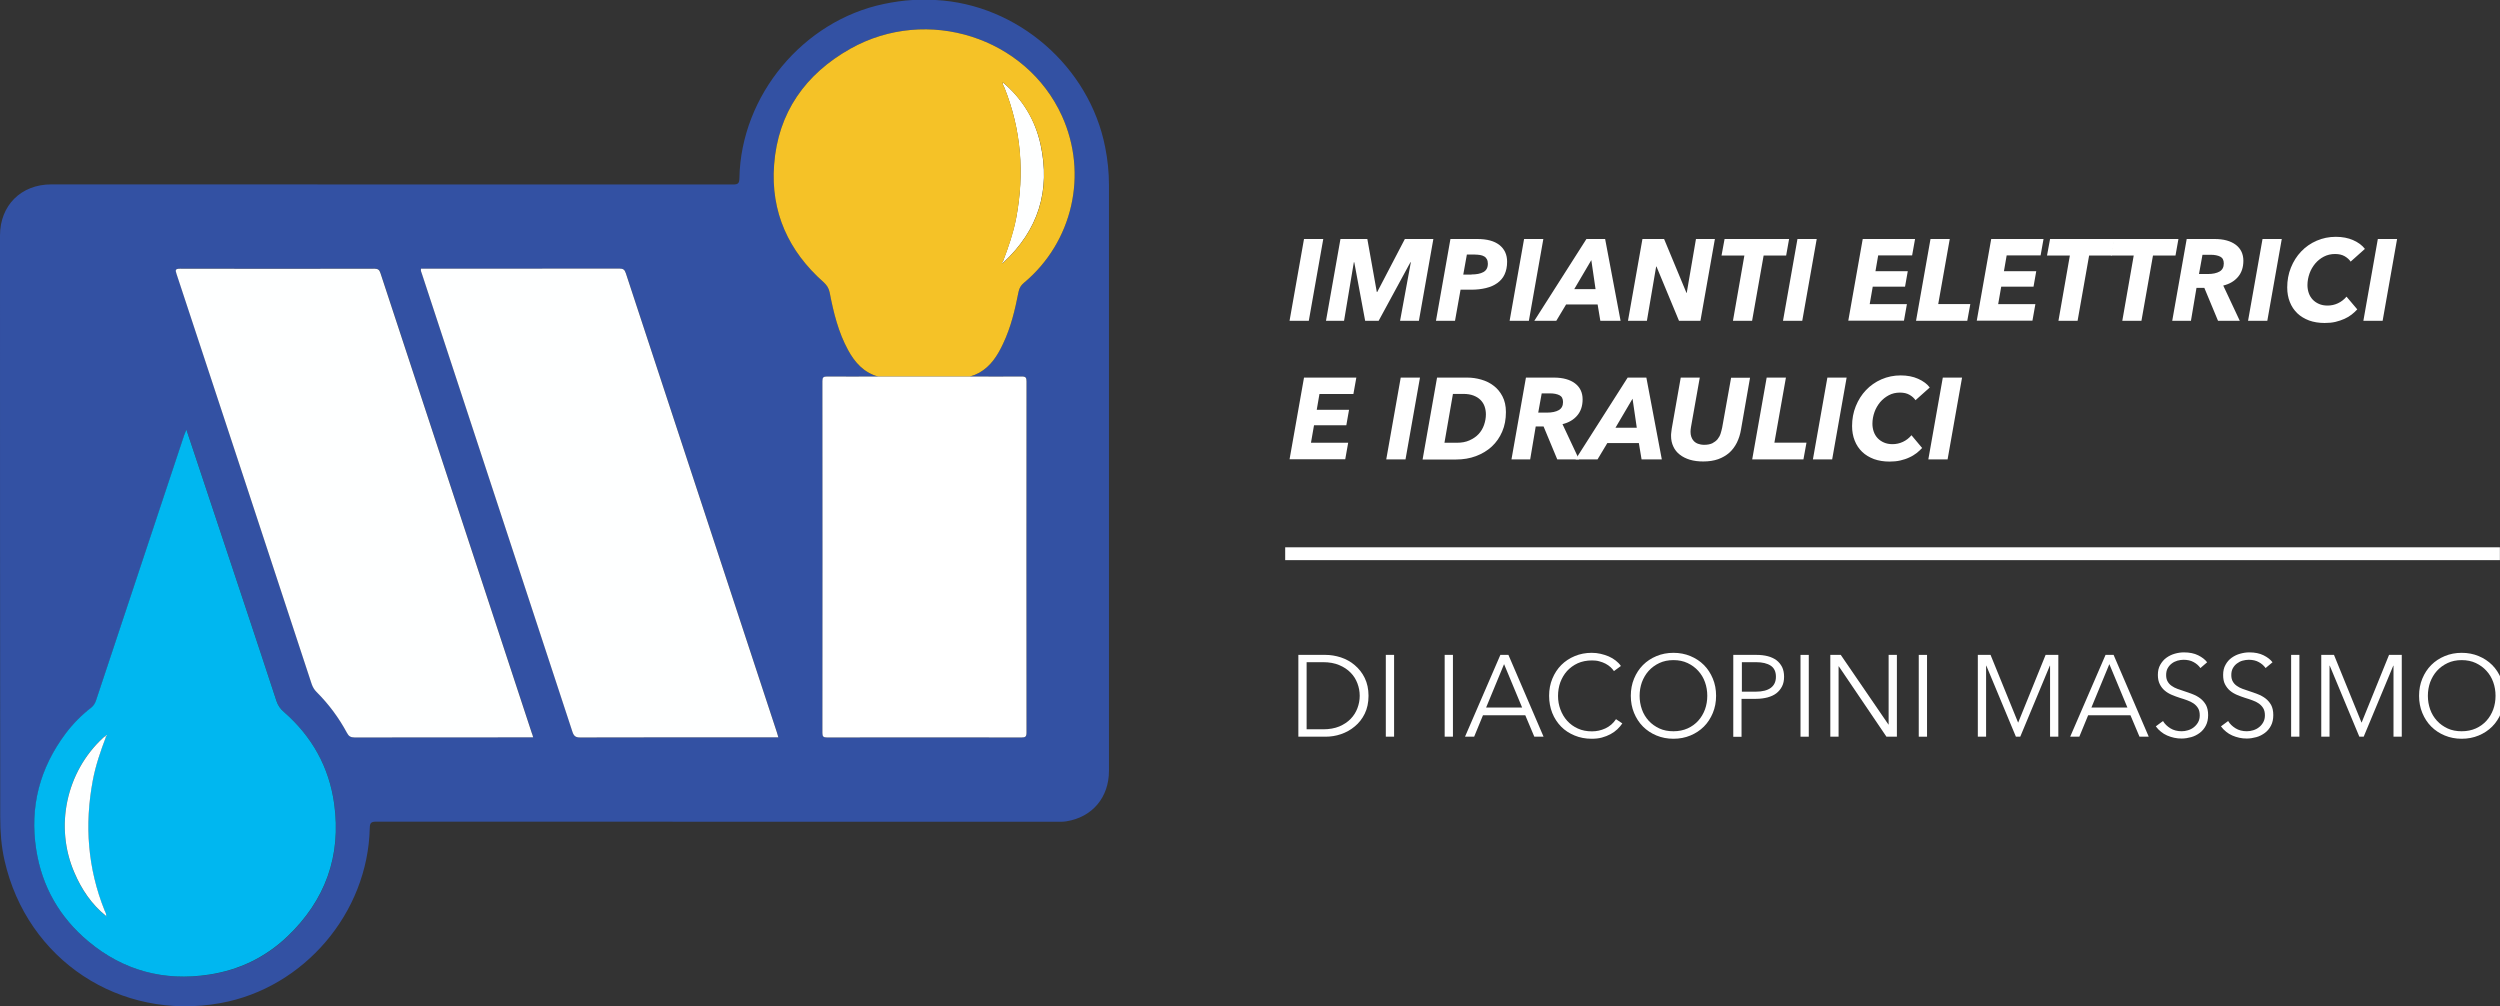<?xml version="1.0" encoding="UTF-8"?>
<!-- Generator: Adobe Illustrator 28.2.0, SVG Export Plug-In . SVG Version: 6.00 Build 0)  -->
<svg xmlns="http://www.w3.org/2000/svg" xmlns:xlink="http://www.w3.org/1999/xlink" version="1.1" id="Layer_1" x="0px" y="0px" viewBox="0 0 229.81 92.5" style="enable-background:new 0 0 229.81 92.5;" xml:space="preserve">
<rect x="0" y="0" width="229.81" height="92.5" fill="#333333" stroke="none"/>
<style type="text/css">
	.st0{fill:#FFFFFF;}
	.st1{fill:#3351A3;}
	.st2{fill:#00B7F0;}
	.st3{fill:#FEFFFF;}
	.st4{fill:#F5C227;}
</style>
<g id="Logotipo">
	<g id="Text">
		<g>
			<path class="st0" d="M118.54,29.49l1.33-7.52h1.77l-1.33,7.52H118.54z"></path>
			<path class="st0" d="M128.7,29.49l0.99-5.38h-0.04l-2.92,5.38h-1.24l-1-5.38h-0.04l-0.9,5.38h-1.66l1.33-7.52h2.47l0.87,4.87     h0.04l2.54-4.87h2.62l-1.33,7.52H128.7z"></path>
			<path class="st0" d="M135.8,21.97c0.88,0,1.56,0.18,2.03,0.55s0.71,0.88,0.71,1.54c0,0.45-0.08,0.83-0.23,1.16     s-0.38,0.59-0.67,0.8s-0.64,0.36-1.05,0.46s-0.86,0.15-1.36,0.15h-0.97l-0.51,2.86H132l1.33-7.52H135.8z M135.26,25.23     c0.46,0,0.83-0.07,1.1-0.22s0.41-0.4,0.41-0.77c0-0.16-0.03-0.3-0.09-0.41s-0.14-0.2-0.25-0.26c-0.11-0.06-0.23-0.11-0.38-0.13     c-0.15-0.02-0.31-0.04-0.49-0.04h-0.72l-0.33,1.84H135.26z"></path>
			<path class="st0" d="M138.77,29.49l1.33-7.52h1.77l-1.33,7.52H138.77z"></path>
			<path class="st0" d="M147.11,29.49l-0.25-1.5h-2.9l-0.9,1.5h-2.02l4.79-7.52h1.72l1.42,7.52H147.11z M146.28,23.91l-1.57,2.67     h1.96L146.28,23.91z"></path>
			<path class="st0" d="M154.34,29.49l-2.07-4.99h-0.03l-0.85,4.99h-1.74l1.33-7.52h1.99l2.06,4.96h0.02l0.85-4.96h1.74l-1.33,7.52     H154.34z"></path>
			<path class="st0" d="M162.12,23.49l-1.06,6h-1.76l1.05-6h-2.1l0.28-1.52h5.93l-0.27,1.52H162.12z"></path>
			<path class="st0" d="M163.9,29.49l1.33-7.52H167l-1.33,7.52H163.9z"></path>
			<path class="st0" d="M169.9,29.49l1.33-7.52h4.81l-0.27,1.51h-3.12l-0.25,1.45h2.97l-0.25,1.42h-2.97l-0.28,1.61h3.42l-0.27,1.52     H169.9z"></path>
			<path class="st0" d="M176.13,29.49l1.33-7.52h1.77l-1.06,5.98h2.95l-0.28,1.54H176.13z"></path>
			<path class="st0" d="M181.71,29.49l1.33-7.52h4.81l-0.27,1.51h-3.12l-0.25,1.45h2.97l-0.25,1.42h-2.97l-0.28,1.61h3.42     l-0.27,1.52H181.71z"></path>
			<path class="st0" d="M192.04,23.49l-1.06,6h-1.76l1.05-6h-2.1l0.28-1.52h5.93l-0.27,1.52H192.04z"></path>
			<path class="st0" d="M197.91,23.49l-1.06,6h-1.76l1.05-6h-2.1l0.28-1.52h5.93l-0.27,1.52H197.91z"></path>
			<path class="st0" d="M205.89,29.49h-2l-1.26-3.03h-0.72l-0.51,3.03h-1.72l1.33-7.52h2.57c0.83,0,1.47,0.18,1.94,0.53     c0.46,0.35,0.7,0.84,0.7,1.47c0,0.61-0.17,1.11-0.5,1.49c-0.33,0.39-0.78,0.65-1.35,0.79L205.89,29.49z M202.93,25.19     c0.47,0,0.84-0.08,1.1-0.23s0.39-0.4,0.39-0.74c0-0.31-0.11-0.52-0.33-0.63c-0.22-0.11-0.51-0.17-0.88-0.17h-0.75l-0.32,1.77     H202.93z"></path>
			<path class="st0" d="M206.65,29.49l1.33-7.52h1.77l-1.33,7.52H206.65z"></path>
			<path class="st0" d="M216.69,28.44c-0.15,0.16-0.32,0.32-0.51,0.47s-0.42,0.29-0.67,0.4s-0.53,0.21-0.83,0.28     c-0.3,0.07-0.63,0.1-0.99,0.1c-0.53,0-1.01-0.08-1.43-0.23c-0.42-0.16-0.79-0.38-1.08-0.66c-0.3-0.29-0.53-0.63-0.69-1.04     c-0.16-0.4-0.24-0.85-0.24-1.34c0-0.64,0.11-1.25,0.34-1.82s0.54-1.06,0.94-1.48c0.4-0.42,0.87-0.75,1.42-0.99     s1.14-0.36,1.77-0.36c0.59,0,1.13,0.1,1.6,0.31c0.47,0.21,0.83,0.48,1.07,0.8l-1.31,1.17c-0.12-0.18-0.3-0.35-0.54-0.49     c-0.24-0.14-0.53-0.21-0.89-0.21c-0.38,0-0.72,0.08-1.03,0.24c-0.31,0.16-0.57,0.37-0.8,0.64c-0.22,0.27-0.4,0.57-0.52,0.91     s-0.19,0.7-0.19,1.07c0,0.25,0.04,0.5,0.12,0.73s0.2,0.43,0.36,0.6c0.16,0.17,0.35,0.3,0.58,0.4c0.23,0.1,0.49,0.15,0.79,0.15     c0.33,0,0.65-0.07,0.95-0.21c0.3-0.14,0.56-0.34,0.79-0.61L216.69,28.44z"></path>
			<path class="st0" d="M217.25,29.49l1.33-7.52h1.77l-1.33,7.52H217.25z"></path>
			<path class="st0" d="M118.54,42.23l1.33-7.52h4.81l-0.27,1.51h-3.12l-0.25,1.45h2.97l-0.25,1.42h-2.97l-0.28,1.61h3.42     l-0.27,1.52H118.54z"></path>
			<path class="st0" d="M127.43,42.23l1.33-7.52h1.77l-1.33,7.52H127.43z"></path>
			<path class="st0" d="M132.1,34.71h2.78c0.42,0,0.85,0.06,1.27,0.18c0.42,0.12,0.8,0.3,1.14,0.56c0.34,0.25,0.61,0.58,0.82,0.98     c0.21,0.4,0.32,0.88,0.32,1.45c0,0.66-0.11,1.26-0.34,1.79c-0.23,0.54-0.55,1-0.96,1.38c-0.41,0.38-0.9,0.67-1.46,0.88     c-0.56,0.21-1.17,0.31-1.83,0.31h-3.07L132.1,34.71z M132.78,40.7h1.14c0.44,0,0.83-0.07,1.16-0.22s0.62-0.34,0.84-0.58     s0.39-0.52,0.5-0.84s0.17-0.64,0.17-0.97c0-0.25-0.04-0.5-0.12-0.73c-0.08-0.23-0.21-0.43-0.38-0.6s-0.38-0.3-0.64-0.4     c-0.26-0.1-0.57-0.15-0.92-0.15h-0.97L132.78,40.7z"></path>
			<path class="st0" d="M145.15,42.23h-2l-1.26-3.03h-0.72l-0.51,3.03h-1.72l1.33-7.52h2.57c0.83,0,1.47,0.18,1.94,0.53     c0.46,0.35,0.7,0.84,0.7,1.47c0,0.61-0.17,1.11-0.5,1.49c-0.33,0.39-0.78,0.65-1.35,0.79L145.15,42.23z M142.19,37.93     c0.47,0,0.84-0.08,1.1-0.23c0.26-0.15,0.39-0.4,0.39-0.74c0-0.31-0.11-0.52-0.33-0.63c-0.22-0.11-0.51-0.17-0.88-0.17h-0.75     l-0.32,1.77H142.19z"></path>
			<path class="st0" d="M150.9,42.23l-0.25-1.5h-2.9l-0.9,1.5h-2.02l4.79-7.52h1.72l1.42,7.52H150.9z M150.07,36.65l-1.57,2.67h1.96     L150.07,36.65z"></path>
			<path class="st0" d="M159.66,40.69c-0.18,0.36-0.41,0.67-0.7,0.93c-0.29,0.25-0.63,0.45-1.02,0.59c-0.4,0.14-0.85,0.21-1.37,0.21     c-0.45,0-0.86-0.05-1.23-0.16c-0.36-0.11-0.68-0.27-0.93-0.47c-0.26-0.2-0.46-0.45-0.59-0.74c-0.14-0.29-0.21-0.62-0.21-0.98     c0-0.1,0-0.21,0.02-0.32s0.02-0.22,0.04-0.33l0.83-4.71h1.75l-0.81,4.56c-0.01,0.07-0.02,0.15-0.03,0.22     c0,0.08-0.01,0.15-0.01,0.21c0,0.16,0.02,0.3,0.07,0.45s0.12,0.27,0.22,0.38c0.1,0.11,0.23,0.2,0.39,0.26     c0.16,0.06,0.36,0.1,0.58,0.1c0.3,0,0.54-0.05,0.74-0.14c0.19-0.1,0.35-0.22,0.48-0.37c0.12-0.15,0.22-0.32,0.28-0.51     s0.11-0.38,0.15-0.57l0.82-4.58h1.74l-0.83,4.76C159.97,39.92,159.84,40.32,159.66,40.69z"></path>
			<path class="st0" d="M161.07,42.23l1.33-7.52h1.77l-1.06,5.98h2.95l-0.28,1.54H161.07z"></path>
			<path class="st0" d="M166.65,42.23l1.33-7.52h1.77l-1.33,7.52H166.65z"></path>
			<path class="st0" d="M176.69,41.18c-0.15,0.16-0.32,0.32-0.51,0.47c-0.2,0.15-0.42,0.29-0.67,0.4c-0.25,0.12-0.53,0.21-0.83,0.28     c-0.3,0.07-0.63,0.1-0.99,0.1c-0.53,0-1.01-0.08-1.43-0.23c-0.42-0.16-0.79-0.38-1.08-0.66c-0.3-0.29-0.53-0.63-0.69-1.04     c-0.16-0.4-0.24-0.85-0.24-1.34c0-0.64,0.11-1.25,0.34-1.82s0.54-1.06,0.94-1.48c0.4-0.42,0.87-0.75,1.42-0.99     s1.14-0.36,1.77-0.36c0.59,0,1.13,0.1,1.6,0.31c0.47,0.21,0.83,0.48,1.07,0.8l-1.31,1.17c-0.12-0.18-0.3-0.35-0.54-0.49     s-0.53-0.21-0.89-0.21c-0.38,0-0.72,0.08-1.02,0.24s-0.57,0.37-0.8,0.64c-0.22,0.27-0.4,0.57-0.52,0.91     c-0.12,0.34-0.19,0.7-0.19,1.07c0,0.25,0.04,0.5,0.12,0.73c0.08,0.23,0.2,0.43,0.36,0.6c0.16,0.17,0.35,0.3,0.58,0.4     c0.23,0.1,0.49,0.15,0.79,0.15c0.33,0,0.65-0.07,0.95-0.21c0.3-0.14,0.56-0.34,0.79-0.61L176.69,41.18z"></path>
			<path class="st0" d="M177.26,42.23l1.33-7.52h1.77l-1.33,7.52H177.26z"></path>
			<path class="st0" d="M119.35,60.2h2.5c0.47,0,0.94,0.08,1.41,0.23c0.47,0.16,0.9,0.39,1.27,0.71c0.38,0.32,0.69,0.71,0.92,1.18     s0.35,1.02,0.35,1.64c0,0.63-0.12,1.18-0.35,1.65c-0.23,0.47-0.54,0.86-0.92,1.17c-0.38,0.32-0.8,0.55-1.27,0.71     c-0.47,0.16-0.94,0.23-1.41,0.23h-2.5V60.2z M120.11,67.04h1.52c0.57,0,1.06-0.09,1.48-0.26c0.42-0.18,0.77-0.41,1.05-0.7     c0.28-0.29,0.48-0.61,0.62-0.98c0.14-0.37,0.21-0.75,0.21-1.14c0-0.39-0.07-0.77-0.21-1.14c-0.14-0.37-0.34-0.7-0.62-0.98     c-0.28-0.29-0.62-0.52-1.05-0.7c-0.42-0.18-0.92-0.27-1.48-0.27h-1.52V67.04z"></path>
			<path class="st0" d="M128.15,67.72h-0.76V60.2h0.76V67.72z"></path>
			<path class="st0" d="M133.56,67.72h-0.76V60.2h0.76V67.72z"></path>
			<path class="st0" d="M135.51,67.72h-0.84l3.25-7.52h0.74l3.23,7.52h-0.85l-0.83-1.97h-3.89L135.51,67.72z M136.61,65.04h3.31     l-1.66-3.99L136.61,65.04z"></path>
			<path class="st0" d="M149.13,66.5c-0.13,0.19-0.28,0.37-0.46,0.54s-0.39,0.32-0.63,0.45c-0.24,0.13-0.5,0.23-0.79,0.31     c-0.29,0.08-0.6,0.11-0.94,0.11c-0.57,0-1.09-0.1-1.57-0.3c-0.48-0.2-0.9-0.47-1.24-0.82s-0.62-0.77-0.81-1.25     s-0.29-1.01-0.29-1.58c0-0.57,0.1-1.1,0.3-1.58c0.2-0.48,0.47-0.9,0.82-1.25c0.35-0.35,0.76-0.62,1.24-0.82     c0.48-0.2,1-0.3,1.56-0.3c0.28,0,0.55,0.03,0.81,0.09s0.51,0.14,0.75,0.24c0.23,0.1,0.45,0.23,0.64,0.38s0.35,0.31,0.48,0.5     l-0.64,0.47c-0.08-0.12-0.18-0.24-0.31-0.36s-0.29-0.23-0.46-0.32c-0.18-0.09-0.37-0.17-0.58-0.22     c-0.21-0.06-0.43-0.08-0.67-0.08c-0.49,0-0.93,0.09-1.31,0.26c-0.39,0.18-0.71,0.42-0.98,0.71c-0.27,0.3-0.47,0.65-0.62,1.04     c-0.14,0.4-0.21,0.81-0.21,1.25c0,0.44,0.07,0.85,0.22,1.25c0.15,0.4,0.35,0.74,0.62,1.04c0.27,0.3,0.6,0.54,0.98,0.71     c0.39,0.18,0.82,0.26,1.3,0.26c0.43,0,0.84-0.09,1.23-0.27c0.39-0.18,0.72-0.46,0.98-0.85L149.13,66.5z"></path>
			<path class="st0" d="M157.75,63.96c0,0.57-0.1,1.1-0.3,1.58s-0.47,0.9-0.82,1.25c-0.35,0.35-0.76,0.62-1.24,0.82     c-0.48,0.2-1,0.3-1.56,0.3c-0.56,0-1.08-0.1-1.56-0.3c-0.48-0.2-0.89-0.47-1.24-0.82s-0.62-0.77-0.82-1.25     c-0.2-0.48-0.3-1.01-0.3-1.58c0-0.57,0.1-1.1,0.3-1.58c0.2-0.48,0.47-0.9,0.82-1.25c0.35-0.35,0.76-0.62,1.24-0.82     c0.48-0.2,1-0.3,1.56-0.3c0.56,0,1.08,0.1,1.56,0.3s0.89,0.47,1.24,0.82c0.35,0.35,0.62,0.77,0.82,1.25     S157.75,63.38,157.75,63.96z M156.94,63.96c0-0.44-0.07-0.86-0.21-1.25c-0.14-0.4-0.35-0.74-0.62-1.04     c-0.27-0.3-0.6-0.54-0.98-0.72s-0.82-0.27-1.3-0.27s-0.92,0.09-1.3,0.27s-0.71,0.42-0.98,0.72c-0.27,0.3-0.47,0.65-0.62,1.04     c-0.14,0.4-0.21,0.81-0.21,1.25c0,0.44,0.07,0.85,0.21,1.25c0.14,0.4,0.35,0.74,0.62,1.04c0.27,0.3,0.6,0.53,0.98,0.71     s0.82,0.26,1.3,0.26s0.92-0.09,1.3-0.26s0.71-0.41,0.98-0.71c0.27-0.3,0.47-0.64,0.62-1.04     C156.87,64.82,156.94,64.4,156.94,63.96z"></path>
			<path class="st0" d="M159.34,60.2h2.12c0.38,0,0.73,0.04,1.04,0.12c0.31,0.08,0.58,0.21,0.8,0.37c0.22,0.17,0.39,0.38,0.52,0.63     c0.12,0.25,0.18,0.55,0.18,0.89s-0.06,0.64-0.19,0.89s-0.3,0.46-0.52,0.63c-0.22,0.17-0.49,0.29-0.81,0.38     c-0.31,0.08-0.66,0.13-1.05,0.13h-1.34v3.49h-0.76V60.2z M160.11,63.58h1.3c0.6,0,1.06-0.12,1.37-0.35s0.47-0.57,0.47-1.02     c0-0.47-0.16-0.81-0.48-1.02s-0.77-0.32-1.35-0.32h-1.3V63.58z"></path>
			<path class="st0" d="M166.27,67.72h-0.76V60.2h0.76V67.72z"></path>
			<path class="st0" d="M173.59,66.6h0.02v-6.4h0.76v7.52h-0.96l-4.38-6.47h-0.02v6.47h-0.76V60.2h0.96L173.59,66.6z"></path>
			<path class="st0" d="M177.14,67.72h-0.76V60.2h0.76V67.72z"></path>
			<path class="st0" d="M185.51,66.42h0.01l2.52-6.22h1.17v7.52h-0.76v-6.53h-0.02l-2.72,6.53h-0.4l-2.72-6.53h-0.02v6.53h-0.76     V60.2h1.17L185.51,66.42z"></path>
			<path class="st0" d="M191.14,67.72h-0.84l3.25-7.52h0.74l3.23,7.52h-0.85l-0.83-1.97h-3.89L191.14,67.72z M192.25,65.04h3.31     l-1.66-3.99L192.25,65.04z"></path>
			<path class="st0" d="M202.27,61.41c-0.16-0.23-0.37-0.41-0.63-0.55c-0.25-0.14-0.56-0.21-0.92-0.21c-0.18,0-0.37,0.03-0.56,0.08     c-0.19,0.06-0.37,0.14-0.52,0.26c-0.16,0.12-0.28,0.26-0.38,0.44c-0.1,0.18-0.14,0.39-0.14,0.63c0,0.24,0.05,0.44,0.14,0.59     c0.09,0.16,0.21,0.29,0.37,0.4c0.15,0.11,0.33,0.2,0.52,0.27c0.19,0.07,0.4,0.14,0.61,0.21c0.26,0.08,0.52,0.18,0.79,0.28     c0.26,0.1,0.5,0.23,0.71,0.39c0.21,0.16,0.38,0.36,0.52,0.6c0.13,0.25,0.2,0.55,0.2,0.93s-0.07,0.7-0.21,0.97     s-0.33,0.5-0.56,0.67s-0.49,0.31-0.78,0.39c-0.29,0.08-0.59,0.13-0.89,0.13c-0.23,0-0.45-0.02-0.68-0.07s-0.44-0.12-0.65-0.21     s-0.4-0.21-0.57-0.35c-0.18-0.14-0.33-0.3-0.47-0.49l0.66-0.49c0.16,0.27,0.39,0.49,0.68,0.67c0.29,0.18,0.64,0.27,1.04,0.27     c0.19,0,0.39-0.03,0.58-0.09c0.2-0.06,0.38-0.15,0.54-0.28s0.29-0.28,0.39-0.46s0.15-0.39,0.15-0.63c0-0.26-0.05-0.48-0.15-0.65     c-0.1-0.17-0.24-0.32-0.41-0.44c-0.17-0.12-0.37-0.21-0.58-0.29c-0.22-0.08-0.45-0.16-0.69-0.23c-0.25-0.08-0.49-0.17-0.73-0.27     c-0.24-0.1-0.46-0.23-0.65-0.39c-0.19-0.16-0.35-0.36-0.46-0.59c-0.12-0.23-0.18-0.52-0.18-0.86c0-0.36,0.07-0.67,0.22-0.93     s0.33-0.48,0.57-0.65s0.49-0.29,0.77-0.37s0.56-0.12,0.84-0.12c0.51,0,0.95,0.09,1.31,0.27c0.36,0.18,0.63,0.39,0.82,0.64     L202.27,61.41z"></path>
			<path class="st0" d="M208.26,61.41c-0.16-0.23-0.37-0.41-0.63-0.55c-0.25-0.14-0.56-0.21-0.92-0.21c-0.18,0-0.37,0.03-0.56,0.08     s-0.36,0.14-0.52,0.26c-0.16,0.12-0.28,0.26-0.38,0.44c-0.1,0.18-0.14,0.39-0.14,0.63c0,0.24,0.05,0.44,0.14,0.59     c0.09,0.16,0.21,0.29,0.37,0.4c0.15,0.11,0.33,0.2,0.52,0.27c0.19,0.07,0.4,0.14,0.61,0.21c0.26,0.08,0.52,0.18,0.79,0.28     c0.26,0.1,0.5,0.23,0.71,0.39s0.38,0.36,0.52,0.6c0.13,0.25,0.2,0.55,0.2,0.93s-0.07,0.7-0.21,0.97     c-0.14,0.27-0.33,0.5-0.56,0.67s-0.49,0.31-0.78,0.39c-0.29,0.08-0.59,0.13-0.89,0.13c-0.23,0-0.45-0.02-0.68-0.07     s-0.44-0.12-0.65-0.21c-0.21-0.09-0.4-0.21-0.57-0.35c-0.18-0.14-0.33-0.3-0.47-0.49l0.66-0.49c0.16,0.27,0.39,0.49,0.68,0.67     c0.29,0.18,0.64,0.27,1.04,0.27c0.19,0,0.39-0.03,0.58-0.09c0.2-0.06,0.38-0.15,0.54-0.28c0.16-0.12,0.29-0.28,0.39-0.46     s0.15-0.39,0.15-0.63c0-0.26-0.05-0.48-0.15-0.65c-0.1-0.17-0.24-0.32-0.41-0.44c-0.17-0.12-0.36-0.21-0.58-0.29     s-0.45-0.16-0.69-0.23c-0.25-0.08-0.49-0.17-0.73-0.27c-0.24-0.1-0.46-0.23-0.65-0.39s-0.34-0.36-0.46-0.59     c-0.12-0.23-0.17-0.52-0.17-0.86c0-0.36,0.07-0.67,0.22-0.93c0.14-0.26,0.33-0.48,0.57-0.65s0.49-0.29,0.78-0.37     s0.56-0.12,0.84-0.12c0.51,0,0.95,0.09,1.31,0.27c0.36,0.18,0.63,0.39,0.82,0.64L208.26,61.41z"></path>
			<path class="st0" d="M211.37,67.72h-0.76V60.2h0.76V67.72z"></path>
			<path class="st0" d="M217.08,66.42h0.01l2.52-6.22h1.17v7.52h-0.76v-6.53H220l-2.72,6.53h-0.4l-2.72-6.53h-0.02v6.53h-0.76V60.2     h1.17L217.08,66.42z"></path>
			<path class="st0" d="M230.21,63.96c0,0.57-0.1,1.1-0.3,1.58c-0.2,0.48-0.47,0.9-0.82,1.25s-0.76,0.62-1.24,0.82     c-0.48,0.2-1,0.3-1.56,0.3c-0.56,0-1.08-0.1-1.56-0.3c-0.48-0.2-0.89-0.47-1.24-0.82s-0.62-0.77-0.82-1.25s-0.3-1.01-0.3-1.58     c0-0.57,0.1-1.1,0.3-1.58s0.47-0.9,0.82-1.25c0.35-0.35,0.76-0.62,1.24-0.82s1-0.3,1.56-0.3c0.56,0,1.08,0.1,1.56,0.3     c0.48,0.2,0.89,0.47,1.24,0.82c0.35,0.35,0.62,0.77,0.82,1.25C230.11,62.86,230.21,63.38,230.21,63.96z M229.4,63.96     c0-0.44-0.07-0.86-0.21-1.25c-0.14-0.4-0.35-0.74-0.62-1.04c-0.27-0.3-0.6-0.54-0.98-0.72s-0.82-0.27-1.3-0.27     s-0.92,0.09-1.3,0.27s-0.71,0.42-0.98,0.72c-0.27,0.3-0.47,0.65-0.62,1.04c-0.14,0.4-0.21,0.81-0.21,1.25     c0,0.44,0.07,0.85,0.21,1.25c0.14,0.4,0.35,0.74,0.62,1.04c0.27,0.3,0.6,0.53,0.98,0.71s0.82,0.26,1.3,0.26s0.92-0.09,1.3-0.26     s0.71-0.41,0.98-0.71c0.27-0.3,0.47-0.64,0.62-1.04C229.33,64.82,229.4,64.4,229.4,63.96z"></path>
		</g>
		<rect id="Divider" x="118.14" y="50.31" class="st0" width="111.66" height="1.18"></rect>
	</g>
	<g id="MI_Logo_1_">
		<g id="Background_Blu_1_">
			<path id="Background_Blu" class="st1" d="M83.9,0c0.7,0,1.39,0,2.09,0c7.53,0.38,14.15,6.12,15.6,13.52     c0.23,1.15,0.35,2.31,0.35,3.49c0,17.95,0,35.9,0,53.85c0,2.44-1.53,4.26-3.92,4.64c-0.29,0.05-0.6,0.04-0.9,0.04     c-20.85,0-41.7,0-62.54-0.01c-0.47,0-0.58,0.12-0.59,0.58c-0.17,7.82-6.06,14.72-13.73,16.1c-9.24,1.67-17.77-3.97-19.84-13.1     c-0.3-1.31-0.4-2.64-0.4-3.98C0,57.31,0,39.48,0,21.65c0-2.77,1.94-4.7,4.71-4.7c20.89,0,41.79,0,62.68,0.01     c0.48,0,0.57-0.13,0.58-0.59c0.14-7.59,5.86-14.47,13.3-16.01C82.14,0.18,83.01,0.05,83.9,0z M89.16,34.61     c1.24-0.34,2.05-1.19,2.66-2.26c0.14-0.25,0.27-0.5,0.39-0.76c0.71-1.52,1.1-3.13,1.42-4.77c0.07-0.35,0.22-0.6,0.49-0.82     c4.49-3.74,5.92-10.01,3.5-15.34C94.34,3.43,85.23,0.51,78.17,4.48c-4.14,2.33-6.65,5.87-7.01,10.66     c-0.33,4.33,1.32,7.94,4.57,10.82c0.3,0.26,0.47,0.54,0.54,0.94c0.36,1.83,0.79,3.63,1.69,5.28c0.62,1.14,1.44,2.06,2.75,2.43     c-1.56,0-3.12,0.02-4.68,0c-0.35,0-0.42,0.1-0.42,0.43c0.01,10.78,0.01,21.56,0,32.34c0,0.35,0.1,0.41,0.43,0.41     c5.96-0.01,11.92-0.01,17.88,0c0.33,0,0.45-0.06,0.45-0.43c-0.01-10.77-0.01-21.53,0-32.3c0-0.34-0.06-0.46-0.43-0.45     C92.34,34.63,90.75,34.61,89.16,34.61z M38.7,24.7c-0.05,0.19,0.04,0.32,0.09,0.46c4.62,14.05,9.24,28.09,13.85,42.14     c0.12,0.38,0.28,0.49,0.69,0.49c5.9-0.02,11.8-0.01,17.71-0.01c0.16,0,0.32,0,0.52,0c-0.06-0.18-0.1-0.33-0.14-0.47     c-4.63-14.06-9.26-28.13-13.88-42.19c-0.11-0.33-0.25-0.43-0.59-0.43c-5.95,0.01-11.89,0.01-17.84,0.01     C38.96,24.7,38.83,24.7,38.7,24.7z M49.01,67.78c-0.05-0.16-0.08-0.29-0.12-0.42c-4.64-14.09-9.28-28.18-13.91-42.27     c-0.1-0.31-0.24-0.4-0.56-0.4c-5.95,0.01-11.89,0.01-17.84,0c-0.46,0-0.46,0.11-0.34,0.49c4.15,12.56,8.28,25.13,12.42,37.69     c0.09,0.28,0.23,0.51,0.44,0.72c1.12,1.12,2.06,2.38,2.81,3.78c0.16,0.3,0.33,0.42,0.69,0.41c5.32-0.01,10.63-0.01,15.95-0.01     C48.69,67.78,48.84,67.78,49.01,67.78z M17.13,39.49c-0.09,0.25-0.15,0.38-0.19,0.52c-2.7,8.13-5.4,16.25-8.1,24.38     c-0.09,0.28-0.22,0.49-0.46,0.68c-0.88,0.68-1.67,1.47-2.33,2.36c-2.38,3.18-3.32,6.73-2.71,10.67c0.53,3.42,2.16,6.25,4.8,8.45     c3.22,2.67,6.94,3.67,11.08,3.05c2.76-0.42,5.19-1.58,7.2-3.5c3.49-3.32,4.97-7.41,4.31-12.2c-0.47-3.39-2.05-6.2-4.62-8.44     c-0.33-0.28-0.55-0.6-0.69-1.02c-0.91-2.79-1.84-5.57-2.76-8.36c-1.6-4.83-3.21-9.66-4.82-14.49     C17.62,40.91,17.39,40.26,17.13,39.49z"></path>
		</g>
		<g id="Goccia_1_">
			<path id="Goccia" class="st2" d="M17.13,39.49c0.26,0.77,0.48,1.43,0.7,2.09c1.61,4.83,3.21,9.66,4.82,14.49     c0.92,2.78,1.85,5.57,2.76,8.36c0.14,0.42,0.36,0.74,0.69,1.02c2.58,2.25,4.15,5.06,4.62,8.44c0.66,4.79-0.82,8.88-4.31,12.2     c-2.02,1.92-4.44,3.08-7.2,3.5c-4.14,0.63-7.87-0.37-11.08-3.05c-2.64-2.2-4.27-5.03-4.8-8.45c-0.61-3.94,0.33-7.49,2.71-10.67     c0.67-0.89,1.45-1.68,2.33-2.36c0.24-0.19,0.37-0.41,0.46-0.68c2.7-8.13,5.4-16.26,8.1-24.38     C16.98,39.87,17.04,39.74,17.13,39.49z M9.73,84.19c0.02,0.03,0.01,0.1,0.07,0.03c-0.02-0.01-0.04-0.03-0.06-0.04     c0.03-0.18-0.07-0.32-0.13-0.47c-1.56-3.88-1.86-7.87-1.09-11.97c0.26-1.39,0.73-2.72,1.22-4.03c0.06-0.04,0.08-0.08,0.03-0.14     c-0.03,0.03-0.06,0.06-0.09,0.1c-0.07,0.05-0.15,0.1-0.22,0.16C6.08,70.95,5,76,6.84,80.24C7.5,81.77,8.41,83.13,9.73,84.19z"></path>
			<g id="Riflesso_Goccia">
				<path class="st3" d="M9.75,67.71c-0.5,1.32-0.96,2.64-1.22,4.03c-0.77,4.09-0.47,8.09,1.09,11.97c0.06,0.15,0.17,0.29,0.13,0.47      l-0.01,0.01c-1.32-1.06-2.23-2.42-2.89-3.95C5,76,6.08,70.95,9.48,67.82c0.06-0.06,0.14-0.11,0.22-0.16      C9.71,67.67,9.73,67.69,9.75,67.71z"></path>
				<path class="st3" d="M9.74,84.17c0.02,0.01,0.04,0.03,0.06,0.04c-0.06,0.07-0.06,0-0.07-0.03L9.74,84.17z"></path>
				<path class="st3" d="M9.69,67.66c0.03-0.03,0.06-0.06,0.09-0.1c0.05,0.06,0.03,0.11-0.03,0.14C9.73,67.69,9.71,67.67,9.69,67.66      z"></path>
			</g>
		</g>
		<g id="Lampadina_1_">
			<g id="Riflesso_Lampadina">
				<path class="st3" d="M92.25,24.13c-0.04,0.03-0.06,0.12-0.12,0.07c-0.04-0.04-0.01-0.1,0.05-0.13      C92.2,24.08,92.23,24.1,92.25,24.13z"></path>
				<path class="st3" d="M92.2,7.57c-0.02,0-0.04,0-0.06,0c0-0.01,0-0.03,0-0.04C92.16,7.55,92.18,7.57,92.2,7.57L92.2,7.57z"></path>
				<path class="st3" d="M92.18,24.06c0.5-1.31,0.96-2.64,1.23-4.03c0.77-4.09,0.47-8.08-1.08-11.96c-0.06-0.16-0.2-0.31-0.13-0.5      L92.2,7.58c1.79,1.51,2.96,3.43,3.45,5.7c0.93,4.24-0.21,7.88-3.4,10.84C92.23,24.1,92.2,24.08,92.18,24.06z"></path>
			</g>
			<path id="Lampadina" class="st4" d="M80.71,34.61c-1.31-0.37-2.13-1.29-2.75-2.43c-0.9-1.65-1.34-3.46-1.69-5.28     c-0.08-0.4-0.25-0.67-0.54-0.94c-3.25-2.87-4.9-6.48-4.57-10.82c0.36-4.79,2.87-8.33,7.01-10.66c7.06-3.97,16.17-1.05,19.45,6.18     c2.42,5.33,0.99,11.6-3.5,15.34c-0.27,0.22-0.42,0.48-0.49,0.82c-0.32,1.63-0.7,3.25-1.42,4.77c-0.12,0.26-0.25,0.51-0.39,0.76     c-0.61,1.08-1.43,1.92-2.66,2.26C86.34,34.61,83.52,34.61,80.71,34.61z M92.2,7.58c-0.02-0.02-0.04-0.03-0.05-0.05     c0,0.01,0,0.03,0,0.04C92.16,7.57,92.18,7.57,92.2,7.58c-0.07,0.19,0.07,0.33,0.14,0.49c1.55,3.88,1.85,7.87,1.08,11.96     c-0.26,1.39-0.72,2.71-1.23,4.03c-0.06,0.03-0.09,0.1-0.05,0.13c0.06,0.05,0.08-0.04,0.12-0.07c3.19-2.97,4.33-6.6,3.4-10.84     C95.15,11.01,93.98,9.1,92.2,7.58z"></path>
		</g>
		<path id="I" class="st0" d="M80.71,34.61c2.82,0,5.63,0,8.45,0c1.59,0,3.18,0.02,4.77,0c0.37,0,0.43,0.11,0.43,0.45    c-0.01,10.77-0.01,21.53,0,32.3c0,0.37-0.12,0.43-0.45,0.43c-5.96-0.01-11.92-0.01-17.88,0c-0.33,0-0.43-0.07-0.43-0.41    c0.01-10.78,0.01-21.56,0-32.34c0-0.33,0.07-0.43,0.42-0.43C77.58,34.63,79.14,34.61,80.71,34.61z"></path>
		<path id="M2" class="st3" d="M38.7,24.7c0.13,0,0.26,0,0.4,0c5.95,0,11.89,0,17.84-0.01c0.34,0,0.48,0.09,0.59,0.43    c4.62,14.07,9.25,28.13,13.88,42.19c0.05,0.14,0.09,0.28,0.14,0.47c-0.19,0-0.36,0-0.52,0c-5.9,0-11.8-0.01-17.71,0.01    c-0.4,0-0.56-0.12-0.69-0.49c-4.61-14.05-9.23-28.09-13.85-42.14C38.74,25.02,38.65,24.89,38.7,24.7z"></path>
		<path id="M1" class="st3" d="M49.01,67.78c-0.18,0-0.32,0-0.47,0c-5.32,0-10.63,0-15.95,0.01c-0.35,0-0.53-0.11-0.69-0.41    c-0.75-1.4-1.69-2.66-2.81-3.78c-0.21-0.21-0.34-0.44-0.44-0.72c-4.13-12.57-8.27-25.13-12.42-37.69    c-0.13-0.38-0.12-0.49,0.34-0.49c5.95,0.02,11.89,0.01,17.84,0c0.32,0,0.46,0.09,0.56,0.4c4.63,14.09,9.27,28.18,13.91,42.27    C48.93,67.49,48.97,67.62,49.01,67.78z"></path>
	</g>
</g>
</svg>

